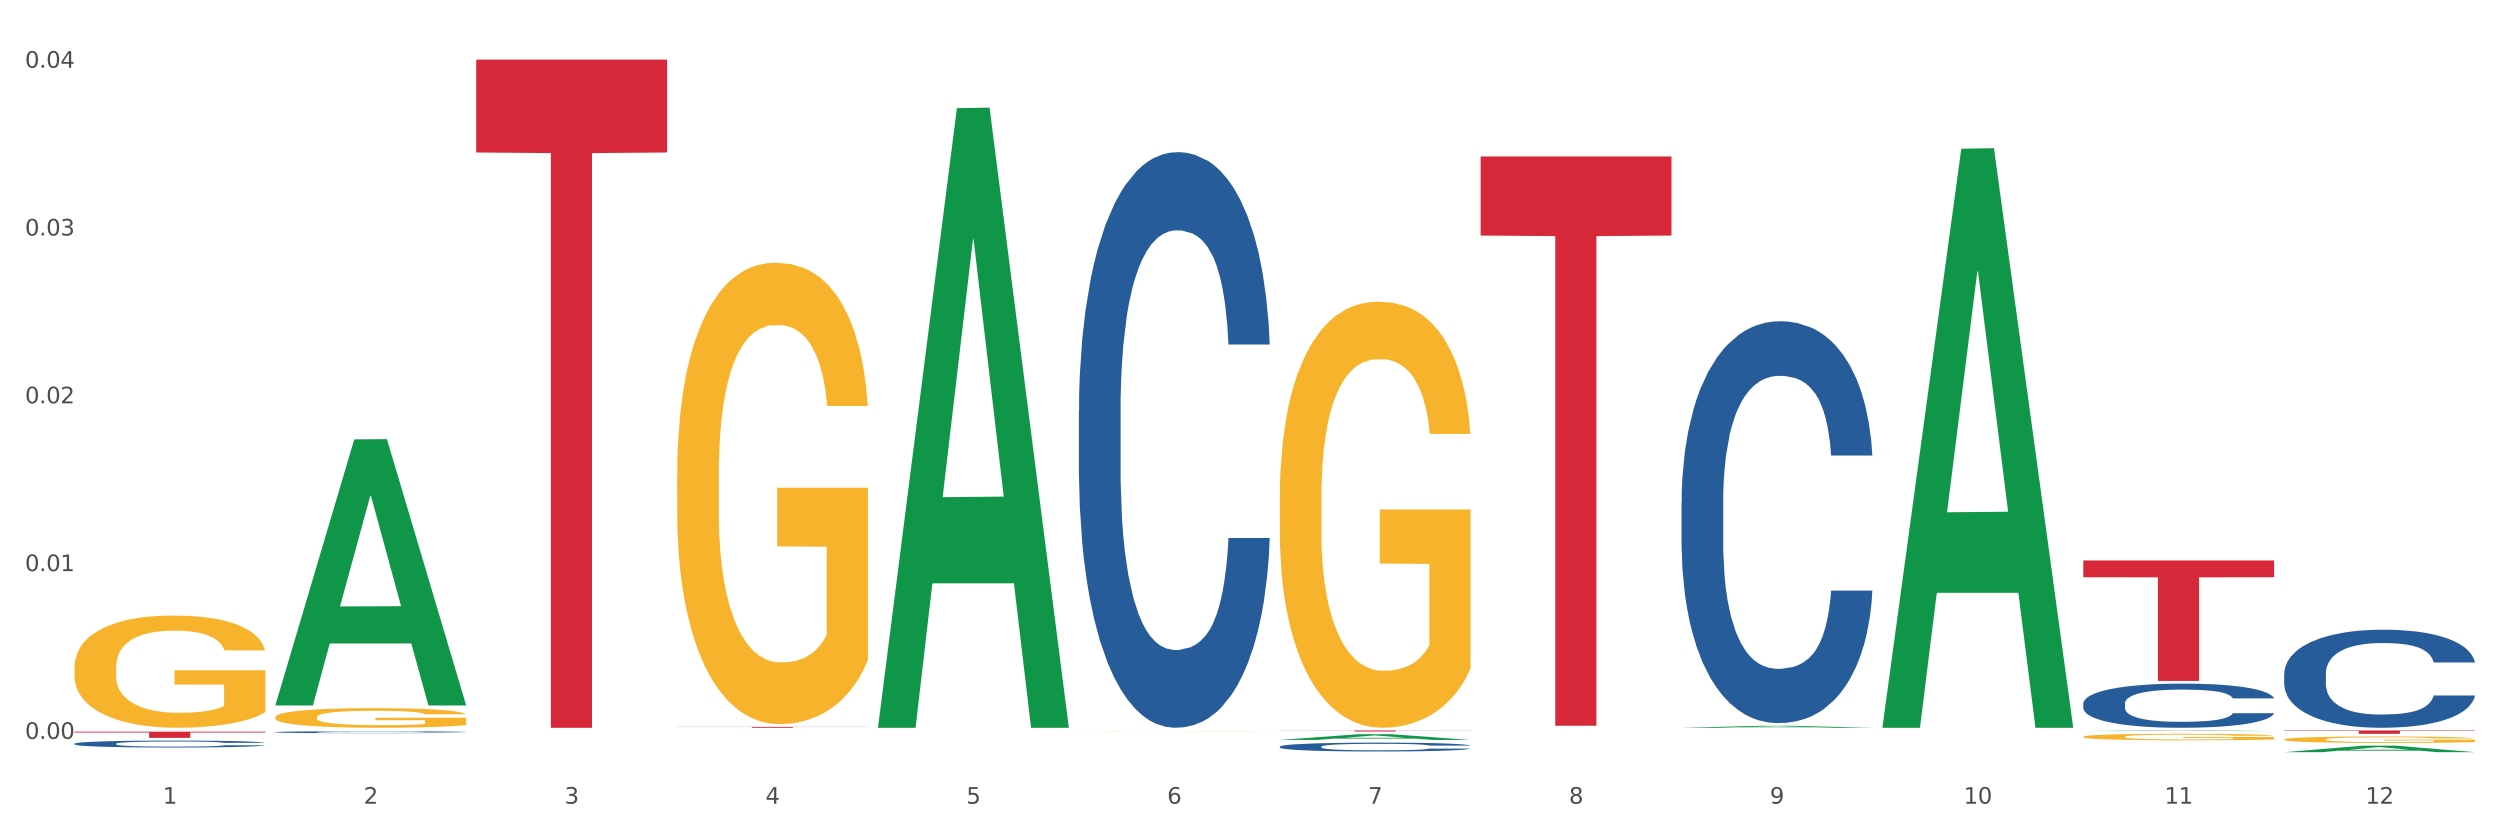 <?xml version="1.0" encoding="utf-8" standalone="no"?>
<!DOCTYPE svg PUBLIC "-//W3C//DTD SVG 1.1//EN"
  "http://www.w3.org/Graphics/SVG/1.1/DTD/svg11.dtd">
<svg xmlns:xlink="http://www.w3.org/1999/xlink" width="1080pt" height="360pt" viewBox="0 0 1080 360" xmlns="http://www.w3.org/2000/svg" version="1.1">
 <rect x="0" y="0" width="1080" height="360" fill="#333333" stroke="none"/>
 <defs>
  <style type="text/css">*{stroke-linejoin: round; stroke-linecap: butt}</style>
 </defs>
 <g id="figure_1">
  <g id="patch_1">
   <path d="M 0 360 
L 1080 360 
L 1080 0 
L 0 0 
z
" style="fill: #ffffff; stroke: #ffffff; stroke-linejoin: miter"/>
  </g>
  <g id="axes_1">
   <g id="matplotlib.axis_1">
    <g id="xtick_1">
     <g id="text_1">
      <!-- 1 -->
      <g style="fill: #4d4d4d" transform="translate(70.342 347.204) scale(0.096 -0.096)">
       <defs>
        <path id="DejaVuSans-31" d="M 794 531 
L 1825 531 
L 1825 4091 
L 703 3866 
L 703 4441 
L 1819 4666 
L 2450 4666 
L 2450 531 
L 3481 531 
L 3481 0 
L 794 0 
L 794 531 
z
" transform="scale(0.016)"/>
       </defs>
       <use xlink:href="#DejaVuSans-31"/>
      </g>
     </g>
    </g>
    <g id="xtick_2">
     <g id="text_2">
      <!-- 2 -->
      <g style="fill: #4d4d4d" transform="translate(157.122 347.204) scale(0.096 -0.096)">
       <defs>
        <path id="DejaVuSans-32" d="M 1228 531 
L 3431 531 
L 3431 0 
L 469 0 
L 469 531 
Q 828 903 1448 1529 
Q 2069 2156 2228 2338 
Q 2531 2678 2651 2914 
Q 2772 3150 2772 3378 
Q 2772 3750 2511 3984 
Q 2250 4219 1831 4219 
Q 1534 4219 1204 4116 
Q 875 4013 500 3803 
L 500 4441 
Q 881 4594 1212 4672 
Q 1544 4750 1819 4750 
Q 2544 4750 2975 4387 
Q 3406 4025 3406 3419 
Q 3406 3131 3298 2873 
Q 3191 2616 2906 2266 
Q 2828 2175 2409 1742 
Q 1991 1309 1228 531 
z
" transform="scale(0.016)"/>
       </defs>
       <use xlink:href="#DejaVuSans-32"/>
      </g>
     </g>
    </g>
    <g id="xtick_3">
     <g id="text_3">
      <!-- 3 -->
      <g style="fill: #4d4d4d" transform="translate(243.902 347.204) scale(0.096 -0.096)">
       <defs>
        <path id="DejaVuSans-33" d="M 2597 2516 
Q 3050 2419 3304 2112 
Q 3559 1806 3559 1356 
Q 3559 666 3084 287 
Q 2609 -91 1734 -91 
Q 1441 -91 1130 -33 
Q 819 25 488 141 
L 488 750 
Q 750 597 1062 519 
Q 1375 441 1716 441 
Q 2309 441 2620 675 
Q 2931 909 2931 1356 
Q 2931 1769 2642 2001 
Q 2353 2234 1838 2234 
L 1294 2234 
L 1294 2753 
L 1863 2753 
Q 2328 2753 2575 2939 
Q 2822 3125 2822 3475 
Q 2822 3834 2567 4026 
Q 2313 4219 1838 4219 
Q 1578 4219 1281 4162 
Q 984 4106 628 3988 
L 628 4550 
Q 988 4650 1302 4700 
Q 1616 4750 1894 4750 
Q 2613 4750 3031 4423 
Q 3450 4097 3450 3541 
Q 3450 3153 3228 2886 
Q 3006 2619 2597 2516 
z
" transform="scale(0.016)"/>
       </defs>
       <use xlink:href="#DejaVuSans-33"/>
      </g>
     </g>
    </g>
    <g id="xtick_4">
     <g id="text_4">
      <!-- 4 -->
      <g style="fill: #4d4d4d" transform="translate(330.683 347.204) scale(0.096 -0.096)">
       <defs>
        <path id="DejaVuSans-34" d="M 2419 4116 
L 825 1625 
L 2419 1625 
L 2419 4116 
z
M 2253 4666 
L 3047 4666 
L 3047 1625 
L 3713 1625 
L 3713 1100 
L 3047 1100 
L 3047 0 
L 2419 0 
L 2419 1100 
L 313 1100 
L 313 1709 
L 2253 4666 
z
" transform="scale(0.016)"/>
       </defs>
       <use xlink:href="#DejaVuSans-34"/>
      </g>
     </g>
    </g>
    <g id="xtick_5">
     <g id="text_5">
      <!-- 5 -->
      <g style="fill: #4d4d4d" transform="translate(417.463 347.204) scale(0.096 -0.096)">
       <defs>
        <path id="DejaVuSans-35" d="M 691 4666 
L 3169 4666 
L 3169 4134 
L 1269 4134 
L 1269 2991 
Q 1406 3038 1543 3061 
Q 1681 3084 1819 3084 
Q 2600 3084 3056 2656 
Q 3513 2228 3513 1497 
Q 3513 744 3044 326 
Q 2575 -91 1722 -91 
Q 1428 -91 1123 -41 
Q 819 9 494 109 
L 494 744 
Q 775 591 1075 516 
Q 1375 441 1709 441 
Q 2250 441 2565 725 
Q 2881 1009 2881 1497 
Q 2881 1984 2565 2268 
Q 2250 2553 1709 2553 
Q 1456 2553 1204 2497 
Q 953 2441 691 2322 
L 691 4666 
z
" transform="scale(0.016)"/>
       </defs>
       <use xlink:href="#DejaVuSans-35"/>
      </g>
     </g>
    </g>
    <g id="xtick_6">
     <g id="text_6">
      <!-- 6 -->
      <g style="fill: #4d4d4d" transform="translate(504.243 347.204) scale(0.096 -0.096)">
       <defs>
        <path id="DejaVuSans-36" d="M 2113 2584 
Q 1688 2584 1439 2293 
Q 1191 2003 1191 1497 
Q 1191 994 1439 701 
Q 1688 409 2113 409 
Q 2538 409 2786 701 
Q 3034 994 3034 1497 
Q 3034 2003 2786 2293 
Q 2538 2584 2113 2584 
z
M 3366 4563 
L 3366 3988 
Q 3128 4100 2886 4159 
Q 2644 4219 2406 4219 
Q 1781 4219 1451 3797 
Q 1122 3375 1075 2522 
Q 1259 2794 1537 2939 
Q 1816 3084 2150 3084 
Q 2853 3084 3261 2657 
Q 3669 2231 3669 1497 
Q 3669 778 3244 343 
Q 2819 -91 2113 -91 
Q 1303 -91 875 529 
Q 447 1150 447 2328 
Q 447 3434 972 4092 
Q 1497 4750 2381 4750 
Q 2619 4750 2861 4703 
Q 3103 4656 3366 4563 
z
" transform="scale(0.016)"/>
       </defs>
       <use xlink:href="#DejaVuSans-36"/>
      </g>
     </g>
    </g>
    <g id="xtick_7">
     <g id="text_7">
      <!-- 7 -->
      <g style="fill: #4d4d4d" transform="translate(591.024 347.204) scale(0.096 -0.096)">
       <defs>
        <path id="DejaVuSans-37" d="M 525 4666 
L 3525 4666 
L 3525 4397 
L 1831 0 
L 1172 0 
L 2766 4134 
L 525 4134 
L 525 4666 
z
" transform="scale(0.016)"/>
       </defs>
       <use xlink:href="#DejaVuSans-37"/>
      </g>
     </g>
    </g>
    <g id="xtick_8">
     <g id="text_8">
      <!-- 8 -->
      <g style="fill: #4d4d4d" transform="translate(677.804 347.204) scale(0.096 -0.096)">
       <defs>
        <path id="DejaVuSans-38" d="M 2034 2216 
Q 1584 2216 1326 1975 
Q 1069 1734 1069 1313 
Q 1069 891 1326 650 
Q 1584 409 2034 409 
Q 2484 409 2743 651 
Q 3003 894 3003 1313 
Q 3003 1734 2745 1975 
Q 2488 2216 2034 2216 
z
M 1403 2484 
Q 997 2584 770 2862 
Q 544 3141 544 3541 
Q 544 4100 942 4425 
Q 1341 4750 2034 4750 
Q 2731 4750 3128 4425 
Q 3525 4100 3525 3541 
Q 3525 3141 3298 2862 
Q 3072 2584 2669 2484 
Q 3125 2378 3379 2068 
Q 3634 1759 3634 1313 
Q 3634 634 3220 271 
Q 2806 -91 2034 -91 
Q 1263 -91 848 271 
Q 434 634 434 1313 
Q 434 1759 690 2068 
Q 947 2378 1403 2484 
z
M 1172 3481 
Q 1172 3119 1398 2916 
Q 1625 2713 2034 2713 
Q 2441 2713 2670 2916 
Q 2900 3119 2900 3481 
Q 2900 3844 2670 4047 
Q 2441 4250 2034 4250 
Q 1625 4250 1398 4047 
Q 1172 3844 1172 3481 
z
" transform="scale(0.016)"/>
       </defs>
       <use xlink:href="#DejaVuSans-38"/>
      </g>
     </g>
    </g>
    <g id="xtick_9">
     <g id="text_9">
      <!-- 9 -->
      <g style="fill: #4d4d4d" transform="translate(764.584 347.204) scale(0.096 -0.096)">
       <defs>
        <path id="DejaVuSans-39" d="M 703 97 
L 703 672 
Q 941 559 1184 500 
Q 1428 441 1663 441 
Q 2288 441 2617 861 
Q 2947 1281 2994 2138 
Q 2813 1869 2534 1725 
Q 2256 1581 1919 1581 
Q 1219 1581 811 2004 
Q 403 2428 403 3163 
Q 403 3881 828 4315 
Q 1253 4750 1959 4750 
Q 2769 4750 3195 4129 
Q 3622 3509 3622 2328 
Q 3622 1225 3098 567 
Q 2575 -91 1691 -91 
Q 1453 -91 1209 -44 
Q 966 3 703 97 
z
M 1959 2075 
Q 2384 2075 2632 2365 
Q 2881 2656 2881 3163 
Q 2881 3666 2632 3958 
Q 2384 4250 1959 4250 
Q 1534 4250 1286 3958 
Q 1038 3666 1038 3163 
Q 1038 2656 1286 2365 
Q 1534 2075 1959 2075 
z
" transform="scale(0.016)"/>
       </defs>
       <use xlink:href="#DejaVuSans-39"/>
      </g>
     </g>
    </g>
    <g id="xtick_10">
     <g id="text_10">
      <!-- 10 -->
      <g style="fill: #4d4d4d" transform="translate(848.311 347.204) scale(0.096 -0.096)">
       <defs>
        <path id="DejaVuSans-30" d="M 2034 4250 
Q 1547 4250 1301 3770 
Q 1056 3291 1056 2328 
Q 1056 1369 1301 889 
Q 1547 409 2034 409 
Q 2525 409 2770 889 
Q 3016 1369 3016 2328 
Q 3016 3291 2770 3770 
Q 2525 4250 2034 4250 
z
M 2034 4750 
Q 2819 4750 3233 4129 
Q 3647 3509 3647 2328 
Q 3647 1150 3233 529 
Q 2819 -91 2034 -91 
Q 1250 -91 836 529 
Q 422 1150 422 2328 
Q 422 3509 836 4129 
Q 1250 4750 2034 4750 
z
" transform="scale(0.016)"/>
       </defs>
       <use xlink:href="#DejaVuSans-31"/>
       <use xlink:href="#DejaVuSans-30" transform="translate(63.623 0)"/>
      </g>
     </g>
    </g>
    <g id="xtick_11">
     <g id="text_11">
      <!-- 11 -->
      <g style="fill: #4d4d4d" transform="translate(935.091 347.204) scale(0.096 -0.096)">
       <use xlink:href="#DejaVuSans-31"/>
       <use xlink:href="#DejaVuSans-31" transform="translate(63.623 0)"/>
      </g>
     </g>
    </g>
    <g id="xtick_12">
     <g id="text_12">
      <!-- 12 -->
      <g style="fill: #4d4d4d" transform="translate(1021.871 347.204) scale(0.096 -0.096)">
       <use xlink:href="#DejaVuSans-31"/>
       <use xlink:href="#DejaVuSans-32" transform="translate(63.623 0)"/>
      </g>
     </g>
    </g>
    <g id="xtick_13"/>
    <g id="xtick_14"/>
    <g id="xtick_15"/>
    <g id="xtick_16"/>
    <g id="xtick_17"/>
    <g id="xtick_18"/>
    <g id="xtick_19"/>
    <g id="xtick_20"/>
    <g id="xtick_21"/>
    <g id="xtick_22"/>
    <g id="xtick_23"/>
   </g>
   <g id="matplotlib.axis_2">
    <g id="ytick_1">
     <g id="text_13">
      <!-- 0.00 -->
      <g style="fill: #4d4d4d" transform="translate(10.8 319.206) scale(0.096 -0.096)">
       <defs>
        <path id="DejaVuSans-2e" d="M 684 794 
L 1344 794 
L 1344 0 
L 684 0 
L 684 794 
z
" transform="scale(0.016)"/>
       </defs>
       <use xlink:href="#DejaVuSans-30"/>
       <use xlink:href="#DejaVuSans-2e" transform="translate(63.623 0)"/>
       <use xlink:href="#DejaVuSans-30" transform="translate(95.41 0)"/>
       <use xlink:href="#DejaVuSans-30" transform="translate(159.033 0)"/>
      </g>
     </g>
    </g>
    <g id="ytick_2">
     <g id="text_14">
      <!-- 0.01 -->
      <g style="fill: #4d4d4d" transform="translate(10.8 246.719) scale(0.096 -0.096)">
       <use xlink:href="#DejaVuSans-30"/>
       <use xlink:href="#DejaVuSans-2e" transform="translate(63.623 0)"/>
       <use xlink:href="#DejaVuSans-30" transform="translate(95.41 0)"/>
       <use xlink:href="#DejaVuSans-31" transform="translate(159.033 0)"/>
      </g>
     </g>
    </g>
    <g id="ytick_3">
     <g id="text_15">
      <!-- 0.02 -->
      <g style="fill: #4d4d4d" transform="translate(10.8 174.231) scale(0.096 -0.096)">
       <use xlink:href="#DejaVuSans-30"/>
       <use xlink:href="#DejaVuSans-2e" transform="translate(63.623 0)"/>
       <use xlink:href="#DejaVuSans-30" transform="translate(95.41 0)"/>
       <use xlink:href="#DejaVuSans-32" transform="translate(159.033 0)"/>
      </g>
     </g>
    </g>
    <g id="ytick_4">
     <g id="text_16">
      <!-- 0.03 -->
      <g style="fill: #4d4d4d" transform="translate(10.8 101.744) scale(0.096 -0.096)">
       <use xlink:href="#DejaVuSans-30"/>
       <use xlink:href="#DejaVuSans-2e" transform="translate(63.623 0)"/>
       <use xlink:href="#DejaVuSans-30" transform="translate(95.41 0)"/>
       <use xlink:href="#DejaVuSans-33" transform="translate(159.033 0)"/>
      </g>
     </g>
    </g>
    <g id="ytick_5">
     <g id="text_17">
      <!-- 0.04 -->
      <g style="fill: #4d4d4d" transform="translate(10.8 29.257) scale(0.096 -0.096)">
       <use xlink:href="#DejaVuSans-30"/>
       <use xlink:href="#DejaVuSans-2e" transform="translate(63.623 0)"/>
       <use xlink:href="#DejaVuSans-30" transform="translate(95.41 0)"/>
       <use xlink:href="#DejaVuSans-34" transform="translate(159.033 0)"/>
      </g>
     </g>
    </g>
    <g id="ytick_6"/>
    <g id="ytick_7"/>
    <g id="ytick_8"/>
    <g id="ytick_9"/>
   </g>
   <g id="PolyCollection_1">
    <path d="M 118.955 304.546 
L 119.04 304.438 
L 153.037 189.816 
L 167.145 189.708 
L 201.397 304.762 
L 185.078 304.762 
L 177.684 277.971 
L 142.583 277.971 
L 142.328 278.403 
L 135.189 304.762 
L 118.955 304.762 
L 118.955 304.546 
L 147.002 261.982 
L 173.265 261.874 
L 160.261 214.232 
L 160.091 214.016 
L 159.921 214.34 
L 146.917 261.874 
L 147.002 261.982 
L 118.955 304.546 
z
" clip-path="url(#p0615d343b5)" style="fill: #109648"/>
    <path d="M 466.077 315.973 
L 466.174 315.973 
L 466.174 315.97 
L 466.369 315.969 
L 467.342 315.964 
L 468.802 315.961 
L 469.873 315.959 
L 470.943 315.957 
L 472.209 315.956 
L 473.766 315.954 
L 476.589 315.952 
L 478.341 315.951 
L 480.482 315.949 
L 484.375 315.947 
L 487.198 315.946 
L 490.118 315.945 
L 494.887 315.944 
L 498.002 315.944 
L 501.311 315.944 
L 505.302 315.943 
L 508.319 315.943 
L 514.938 315.944 
L 520.583 315.944 
L 523.309 315.944 
L 526.813 315.945 
L 528.662 315.946 
L 531.679 315.947 
L 534.794 315.948 
L 536.935 315.949 
L 540.147 315.951 
L 542.581 315.953 
L 544.819 315.955 
L 545.987 315.957 
L 546.863 315.958 
L 547.642 315.96 
L 548.421 315.963 
L 530.901 315.963 
L 530.219 315.961 
L 529.149 315.959 
L 527.591 315.957 
L 526.229 315.956 
L 523.893 315.955 
L 521.751 315.954 
L 519.513 315.953 
L 516.787 315.952 
L 514.646 315.952 
L 511.629 315.952 
L 505.691 315.952 
L 501.701 315.952 
L 498.975 315.953 
L 497.223 315.954 
L 495.666 315.954 
L 493.914 315.955 
L 491.87 315.956 
L 490.41 315.957 
L 488.95 315.959 
L 487.782 315.96 
L 486.711 315.962 
L 485.835 315.963 
L 485.154 315.965 
L 484.57 315.967 
L 484.083 315.971 
L 484.083 315.979 
L 484.278 315.981 
L 484.765 315.983 
L 485.349 315.985 
L 486.322 315.987 
L 487.198 315.988 
L 488.853 315.991 
L 490.702 315.992 
L 492.162 315.993 
L 493.622 315.994 
L 496.153 315.996 
L 498.975 315.997 
L 501.409 315.997 
L 504.718 315.998 
L 506.957 315.998 
L 508.903 315.998 
L 513.673 315.998 
L 517.079 315.998 
L 520.875 315.998 
L 523.795 315.997 
L 526.229 315.996 
L 528.954 315.995 
L 530.706 315.994 
L 530.706 315.982 
L 509.293 315.982 
L 509.293 315.974 
L 548.518 315.974 
L 548.518 315.998 
L 546.863 315.999 
L 545.014 316 
L 543.067 316.001 
L 540.147 316.002 
L 536.643 316.004 
L 533.529 316.004 
L 530.219 316.005 
L 526.326 316.006 
L 521.265 316.006 
L 518.15 316.007 
L 514.257 316.007 
L 509.682 316.007 
L 505.691 316.007 
L 501.798 316.006 
L 497.71 316.006 
L 493.719 316.005 
L 490.702 316.004 
L 487.685 316.003 
L 484.473 316.002 
L 481.942 316.001 
L 479.995 316 
L 477.854 315.999 
L 475.518 315.997 
L 473.766 315.995 
L 472.209 315.994 
L 470.554 315.992 
L 469.386 315.99 
L 468.218 315.988 
L 467.537 315.986 
L 466.758 315.983 
L 466.174 315.98 
L 466.077 315.973 
z
" clip-path="url(#p0615d343b5)" style="fill: #f7b32b"/>
    <path d="M 552.857 215.377 
L 552.954 215.209 
L 552.954 209.157 
L 553.149 203.945 
L 554.122 191.336 
L 555.582 180.913 
L 556.653 175.365 
L 557.724 170.825 
L 558.989 166.286 
L 560.546 161.579 
L 563.369 154.686 
L 565.121 151.156 
L 567.262 147.457 
L 571.156 142.077 
L 573.978 139.051 
L 576.898 136.529 
L 581.668 133.503 
L 584.782 132.158 
L 588.092 131.149 
L 592.082 130.477 
L 595.1 130.309 
L 601.718 130.813 
L 607.364 132.326 
L 610.089 133.503 
L 613.593 135.52 
L 615.442 136.865 
L 618.46 139.555 
L 621.574 143.086 
L 623.716 146.112 
L 626.928 151.828 
L 629.361 157.544 
L 631.6 164.605 
L 632.768 169.481 
L 633.644 174.02 
L 634.422 179.231 
L 635.201 187.469 
L 617.681 187.469 
L 617 181.585 
L 615.929 176.037 
L 614.372 170.657 
L 613.009 167.295 
L 610.673 163.092 
L 608.532 160.402 
L 606.293 158.385 
L 603.568 156.703 
L 601.426 155.863 
L 598.409 155.19 
L 592.472 155.358 
L 588.481 156.703 
L 585.756 158.385 
L 584.004 159.898 
L 582.446 161.579 
L 580.694 163.933 
L 578.65 167.463 
L 577.19 170.657 
L 575.73 174.692 
L 574.562 178.727 
L 573.492 183.434 
L 572.616 188.478 
L 571.934 193.69 
L 571.35 200.078 
L 570.864 210.67 
L 570.864 233.702 
L 571.058 238.914 
L 571.545 245.807 
L 572.129 251.018 
L 573.102 257.239 
L 573.978 261.442 
L 575.633 267.494 
L 577.482 272.538 
L 578.942 275.732 
L 580.402 278.422 
L 582.933 282.121 
L 585.756 285.147 
L 588.189 286.996 
L 591.498 288.677 
L 593.737 289.35 
L 595.684 289.686 
L 600.453 289.686 
L 603.86 289.182 
L 607.656 288.005 
L 610.576 286.492 
L 613.009 284.642 
L 615.734 281.616 
L 617.486 278.758 
L 617.486 243.621 
L 596.073 243.453 
L 596.073 220.084 
L 635.298 220.084 
L 635.298 288.677 
L 633.644 292.208 
L 631.794 295.402 
L 629.848 298.26 
L 626.928 301.791 
L 623.424 305.153 
L 620.309 307.507 
L 617 309.524 
L 613.106 311.373 
L 608.045 313.055 
L 604.93 313.727 
L 601.037 314.231 
L 596.462 314.4 
L 592.472 314.063 
L 588.578 313.223 
L 584.49 311.71 
L 580.5 309.524 
L 577.482 307.338 
L 574.465 304.649 
L 571.253 301.118 
L 568.722 297.756 
L 566.776 294.73 
L 564.634 290.863 
L 562.298 285.819 
L 560.546 281.28 
L 558.989 276.573 
L 557.334 270.52 
L 556.166 265.309 
L 554.998 258.752 
L 554.317 253.876 
L 553.538 246.311 
L 552.954 235.72 
L 552.857 215.377 
z
" clip-path="url(#p0615d343b5)" style="fill: #f7b32b"/>
    <path d="M 899.978 318.294 
L 900.076 318.291 
L 900.076 318.198 
L 900.27 318.117 
L 901.244 317.922 
L 902.704 317.762 
L 903.774 317.676 
L 904.845 317.606 
L 906.11 317.536 
L 907.668 317.463 
L 910.49 317.357 
L 912.242 317.302 
L 914.384 317.245 
L 918.277 317.162 
L 921.1 317.115 
L 924.02 317.076 
L 928.789 317.029 
L 931.904 317.009 
L 935.213 316.993 
L 939.204 316.983 
L 942.221 316.98 
L 948.84 316.988 
L 954.485 317.011 
L 957.21 317.029 
L 960.714 317.061 
L 962.564 317.081 
L 965.581 317.123 
L 968.696 317.177 
L 970.837 317.224 
L 974.049 317.312 
L 976.482 317.401 
L 978.721 317.51 
L 979.889 317.585 
L 980.765 317.655 
L 981.544 317.736 
L 982.322 317.863 
L 964.802 317.863 
L 964.121 317.772 
L 963.05 317.686 
L 961.493 317.603 
L 960.13 317.551 
L 957.794 317.486 
L 955.653 317.445 
L 953.414 317.414 
L 950.689 317.388 
L 948.548 317.375 
L 945.53 317.364 
L 939.593 317.367 
L 935.602 317.388 
L 932.877 317.414 
L 931.125 317.437 
L 929.568 317.463 
L 927.816 317.499 
L 925.772 317.554 
L 924.312 317.603 
L 922.852 317.665 
L 921.684 317.728 
L 920.613 317.8 
L 919.737 317.878 
L 919.056 317.959 
L 918.472 318.057 
L 917.985 318.221 
L 917.985 318.577 
L 918.18 318.657 
L 918.666 318.764 
L 919.25 318.844 
L 920.224 318.94 
L 921.1 319.005 
L 922.754 319.098 
L 924.604 319.176 
L 926.064 319.226 
L 927.524 319.267 
L 930.054 319.324 
L 932.877 319.371 
L 935.31 319.4 
L 938.62 319.426 
L 940.858 319.436 
L 942.805 319.441 
L 947.574 319.441 
L 950.981 319.433 
L 954.777 319.415 
L 957.697 319.392 
L 960.13 319.363 
L 962.856 319.317 
L 964.608 319.272 
L 964.608 318.73 
L 943.194 318.727 
L 943.194 318.366 
L 982.42 318.366 
L 982.42 319.426 
L 980.765 319.48 
L 978.916 319.529 
L 976.969 319.574 
L 974.049 319.628 
L 970.545 319.68 
L 967.43 319.716 
L 964.121 319.748 
L 960.228 319.776 
L 955.166 319.802 
L 952.052 319.812 
L 948.158 319.82 
L 943.584 319.823 
L 939.593 319.818 
L 935.7 319.805 
L 931.612 319.781 
L 927.621 319.748 
L 924.604 319.714 
L 921.586 319.672 
L 918.374 319.618 
L 915.844 319.566 
L 913.897 319.519 
L 911.756 319.459 
L 909.42 319.381 
L 907.668 319.311 
L 906.11 319.239 
L 904.456 319.145 
L 903.288 319.065 
L 902.12 318.964 
L 901.438 318.888 
L 900.66 318.771 
L 900.076 318.608 
L 899.978 318.294 
z
" clip-path="url(#p0615d343b5)" style="fill: #f7b32b"/>
    <path d="M 986.759 315.559 
L 1069.2 315.559 
L 1069.2 315.758 
L 1036.77 315.76 
L 1036.77 316.995 
L 1018.993 316.995 
L 1018.993 315.76 
L 986.759 315.758 
L 986.759 315.56 
L 986.759 315.559 
z
" clip-path="url(#p0615d343b5)" style="fill: #d62839"/>
    <path d="M 639.637 67.582 
L 722.079 67.582 
L 722.079 101.76 
L 689.649 101.991 
L 689.649 313.52 
L 671.872 313.52 
L 671.872 101.991 
L 639.637 101.76 
L 639.637 67.813 
L 639.637 67.582 
z
" clip-path="url(#p0615d343b5)" style="fill: #d62839"/>
    <path d="M 552.857 315.559 
L 635.298 315.559 
L 635.298 315.623 
L 602.869 315.623 
L 602.869 316.02 
L 585.091 316.02 
L 585.091 315.623 
L 552.857 315.623 
L 552.857 315.559 
L 552.857 315.559 
z
" clip-path="url(#p0615d343b5)" style="fill: #d62839"/>
    <path d="M 292.516 314.009 
L 374.957 314.009 
L 374.957 314.064 
L 342.528 314.064 
L 342.528 314.4 
L 324.75 314.4 
L 324.75 314.064 
L 292.516 314.064 
L 292.516 314.01 
L 292.516 314.009 
z
" clip-path="url(#p0615d343b5)" style="fill: #d62839"/>
    <path d="M 205.736 25.759 
L 288.177 25.759 
L 288.177 65.871 
L 255.747 66.142 
L 255.747 314.4 
L 237.97 314.4 
L 237.97 66.142 
L 205.736 65.871 
L 205.736 26.031 
L 205.736 25.759 
z
" clip-path="url(#p0615d343b5)" style="fill: #d62839"/>
    <path d="M 292.516 205.616 
L 292.613 205.434 
L 292.613 198.88 
L 292.808 193.236 
L 293.781 179.581 
L 295.241 168.294 
L 296.312 162.286 
L 297.383 157.37 
L 298.648 152.454 
L 300.205 147.357 
L 303.028 139.892 
L 304.78 136.069 
L 306.921 132.063 
L 310.815 126.237 
L 313.637 122.96 
L 316.557 120.229 
L 321.327 116.952 
L 324.441 115.496 
L 327.751 114.403 
L 331.741 113.675 
L 334.759 113.493 
L 341.377 114.039 
L 347.023 115.678 
L 349.748 116.952 
L 353.252 119.137 
L 355.101 120.594 
L 358.119 123.507 
L 361.233 127.33 
L 363.375 130.607 
L 366.587 136.797 
L 369.02 142.987 
L 371.259 150.634 
L 372.427 155.913 
L 373.303 160.829 
L 374.081 166.473 
L 374.86 175.394 
L 357.34 175.394 
L 356.659 169.022 
L 355.588 163.014 
L 354.031 157.188 
L 352.668 153.547 
L 350.332 148.995 
L 348.191 146.082 
L 345.952 143.897 
L 343.227 142.077 
L 341.085 141.166 
L 338.068 140.438 
L 332.131 140.62 
L 328.14 142.077 
L 325.415 143.897 
L 323.663 145.536 
L 322.105 147.357 
L 320.353 149.905 
L 318.309 153.729 
L 316.849 157.188 
L 315.389 161.557 
L 314.221 165.927 
L 313.151 171.024 
L 312.275 176.486 
L 311.593 182.13 
L 311.009 189.049 
L 310.523 200.518 
L 310.523 225.461 
L 310.717 231.105 
L 311.204 238.569 
L 311.788 244.213 
L 312.761 250.949 
L 313.637 255.501 
L 315.292 262.055 
L 317.141 267.517 
L 318.601 270.976 
L 320.061 273.889 
L 322.592 277.894 
L 325.415 281.171 
L 327.848 283.174 
L 331.157 284.995 
L 333.396 285.723 
L 335.343 286.087 
L 340.112 286.087 
L 343.519 285.541 
L 347.315 284.267 
L 350.235 282.628 
L 352.668 280.625 
L 355.393 277.348 
L 357.145 274.253 
L 357.145 236.202 
L 335.732 236.02 
L 335.732 210.714 
L 374.957 210.714 
L 374.957 284.995 
L 373.303 288.818 
L 371.453 292.277 
L 369.507 295.372 
L 366.587 299.196 
L 363.083 302.837 
L 359.968 305.386 
L 356.659 307.57 
L 352.765 309.573 
L 347.704 311.394 
L 344.589 312.122 
L 340.696 312.668 
L 336.121 312.85 
L 332.131 312.486 
L 328.237 311.576 
L 324.149 309.937 
L 320.159 307.57 
L 317.141 305.204 
L 314.124 302.291 
L 310.912 298.467 
L 308.381 294.826 
L 306.435 291.549 
L 304.293 287.362 
L 301.957 281.9 
L 300.205 276.984 
L 298.648 271.886 
L 296.993 265.332 
L 295.825 259.688 
L 294.657 252.588 
L 293.976 247.308 
L 293.197 239.115 
L 292.613 227.645 
L 292.516 205.616 
z
" clip-path="url(#p0615d343b5)" style="fill: #f7b32b"/>
    <path d="M 32.175 316.09 
L 114.616 316.09 
L 114.616 316.462 
L 82.187 316.464 
L 82.187 318.768 
L 64.409 318.768 
L 64.409 316.464 
L 32.175 316.462 
L 32.175 316.092 
L 32.175 316.09 
z
" clip-path="url(#p0615d343b5)" style="fill: #d62839"/>
    <path d="M 32.175 288.325 
L 32.272 288.281 
L 32.272 286.688 
L 32.467 285.315 
L 33.44 281.995 
L 34.9 279.25 
L 35.971 277.79 
L 37.042 276.594 
L 38.307 275.399 
L 39.864 274.16 
L 42.687 272.345 
L 44.439 271.415 
L 46.58 270.441 
L 50.474 269.024 
L 53.296 268.228 
L 56.216 267.564 
L 60.986 266.767 
L 64.1 266.413 
L 67.41 266.147 
L 71.4 265.97 
L 74.418 265.926 
L 81.036 266.058 
L 86.682 266.457 
L 89.407 266.767 
L 92.911 267.298 
L 94.76 267.652 
L 97.778 268.36 
L 100.892 269.29 
L 103.034 270.087 
L 106.246 271.592 
L 108.679 273.097 
L 110.918 274.956 
L 112.086 276.24 
L 112.962 277.435 
L 113.74 278.808 
L 114.519 280.977 
L 96.999 280.977 
L 96.318 279.428 
L 95.247 277.967 
L 93.69 276.55 
L 92.327 275.665 
L 89.991 274.558 
L 87.85 273.85 
L 85.611 273.318 
L 82.886 272.876 
L 80.744 272.654 
L 77.727 272.477 
L 71.79 272.522 
L 67.799 272.876 
L 65.074 273.318 
L 63.322 273.717 
L 61.764 274.16 
L 60.012 274.779 
L 57.968 275.709 
L 56.508 276.55 
L 55.048 277.613 
L 53.88 278.675 
L 52.81 279.914 
L 51.934 281.243 
L 51.252 282.615 
L 50.668 284.297 
L 50.182 287.086 
L 50.182 293.151 
L 50.376 294.523 
L 50.863 296.338 
L 51.447 297.71 
L 52.42 299.348 
L 53.296 300.455 
L 54.951 302.049 
L 56.8 303.377 
L 58.26 304.218 
L 59.72 304.926 
L 62.251 305.9 
L 65.074 306.697 
L 67.507 307.184 
L 70.816 307.626 
L 73.055 307.804 
L 75.002 307.892 
L 79.771 307.892 
L 83.178 307.759 
L 86.974 307.449 
L 89.894 307.051 
L 92.327 306.564 
L 95.052 305.767 
L 96.804 305.015 
L 96.804 295.763 
L 75.391 295.718 
L 75.391 289.565 
L 114.616 289.565 
L 114.616 307.626 
L 112.962 308.556 
L 111.112 309.397 
L 109.166 310.15 
L 106.246 311.079 
L 102.742 311.965 
L 99.627 312.585 
L 96.318 313.116 
L 92.424 313.603 
L 87.363 314.045 
L 84.248 314.222 
L 80.355 314.355 
L 75.78 314.4 
L 71.79 314.311 
L 67.896 314.09 
L 63.808 313.691 
L 59.818 313.116 
L 56.8 312.54 
L 53.783 311.832 
L 50.571 310.902 
L 48.04 310.017 
L 46.094 309.22 
L 43.952 308.202 
L 41.616 306.874 
L 39.864 305.679 
L 38.307 304.439 
L 36.652 302.845 
L 35.484 301.473 
L 34.316 299.747 
L 33.635 298.463 
L 32.856 296.471 
L 32.272 293.682 
L 32.175 288.325 
z
" clip-path="url(#p0615d343b5)" style="fill: #f7b32b"/>
    <path d="M 32.175 321.278 
L 32.272 321.275 
L 32.272 321.198 
L 32.565 321.094 
L 33.637 320.902 
L 35.001 320.756 
L 37.34 320.586 
L 38.607 320.515 
L 40.263 320.435 
L 43.674 320.306 
L 47.572 320.196 
L 50.3 320.136 
L 52.347 320.097 
L 56.927 320.029 
L 59.558 319.999 
L 62.287 319.974 
L 64.625 319.957 
L 68.523 319.938 
L 71.642 319.93 
L 75.247 319.927 
L 78.268 319.93 
L 82.263 319.941 
L 88.11 319.974 
L 90.352 319.993 
L 93.373 320.026 
L 96.491 320.07 
L 99.025 320.114 
L 101.948 320.177 
L 104.969 320.259 
L 107.892 320.364 
L 109.939 320.46 
L 111.595 320.561 
L 113.057 320.685 
L 114.129 320.819 
L 114.616 320.932 
L 96.783 320.932 
L 96.296 320.83 
L 95.322 320.721 
L 94.347 320.647 
L 93.275 320.586 
L 91.619 320.518 
L 90.157 320.474 
L 87.721 320.421 
L 85.479 320.388 
L 83.628 320.369 
L 81.386 320.353 
L 76.611 320.336 
L 73.201 320.336 
L 71.057 320.342 
L 68.426 320.356 
L 66.184 320.375 
L 63.553 320.408 
L 61.507 320.443 
L 59.461 320.49 
L 58.291 320.523 
L 56.537 320.583 
L 55.368 320.633 
L 53.809 320.718 
L 52.932 320.778 
L 51.372 320.935 
L 50.69 321.05 
L 50.398 321.13 
L 50.203 321.218 
L 50.203 321.646 
L 50.788 321.838 
L 51.275 321.92 
L 52.054 322.014 
L 53.516 322.134 
L 55.66 322.253 
L 57.901 322.338 
L 59.753 322.39 
L 61.507 322.428 
L 63.261 322.458 
L 65.405 322.486 
L 67.159 322.502 
L 69.79 322.519 
L 72.908 322.527 
L 75.345 322.527 
L 80.314 322.513 
L 82.556 322.5 
L 84.7 322.48 
L 87.038 322.45 
L 88.89 322.417 
L 89.962 322.393 
L 91.716 322.34 
L 93.08 322.285 
L 94.25 322.222 
L 95.029 322.167 
L 95.906 322.085 
L 96.588 321.992 
L 96.783 321.942 
L 114.616 321.942 
L 114.227 322.041 
L 113.544 322.137 
L 112.18 322.266 
L 111.108 322.34 
L 109.452 322.431 
L 107.697 322.508 
L 105.261 322.593 
L 103.02 322.656 
L 100.681 322.711 
L 98.148 322.76 
L 93.567 322.829 
L 91.911 322.848 
L 88.403 322.881 
L 85.674 322.9 
L 81.679 322.92 
L 77.586 322.931 
L 73.298 322.933 
L 69.498 322.928 
L 65.307 322.911 
L 62.676 322.895 
L 59.753 322.87 
L 56.342 322.832 
L 53.126 322.785 
L 50.105 322.73 
L 47.279 322.667 
L 44.648 322.596 
L 41.238 322.478 
L 38.704 322.362 
L 36.853 322.255 
L 35.586 322.165 
L 34.319 322.049 
L 33.637 321.97 
L 32.565 321.778 
L 32.175 321.599 
L 32.175 321.278 
z
" clip-path="url(#p0615d343b5)" style="fill: #255c99"/>
    <path d="M 118.955 316.28 
L 119.053 316.279 
L 119.053 316.258 
L 119.345 316.229 
L 120.417 316.176 
L 121.781 316.135 
L 124.12 316.088 
L 125.387 316.068 
L 127.044 316.046 
L 130.454 316.011 
L 134.352 315.98 
L 137.081 315.963 
L 139.127 315.953 
L 143.707 315.934 
L 146.338 315.925 
L 149.067 315.918 
L 151.406 315.914 
L 155.304 315.909 
L 158.422 315.906 
L 162.028 315.905 
L 165.048 315.906 
L 169.044 315.909 
L 174.891 315.918 
L 177.132 315.924 
L 180.153 315.933 
L 183.271 315.945 
L 185.805 315.957 
L 188.728 315.975 
L 191.749 315.998 
L 194.673 316.027 
L 196.719 316.053 
L 198.376 316.081 
L 199.837 316.116 
L 200.909 316.153 
L 201.397 316.184 
L 183.564 316.184 
L 183.076 316.156 
L 182.102 316.126 
L 181.127 316.105 
L 180.055 316.088 
L 178.399 316.069 
L 176.937 316.057 
L 174.501 316.043 
L 172.26 316.033 
L 170.408 316.028 
L 168.167 316.024 
L 163.392 316.019 
L 159.981 316.019 
L 157.837 316.02 
L 155.206 316.024 
L 152.965 316.03 
L 150.334 316.039 
L 148.287 316.049 
L 146.241 316.062 
L 145.071 316.071 
L 143.317 316.087 
L 142.148 316.101 
L 140.589 316.125 
L 139.712 316.142 
L 138.153 316.185 
L 137.471 316.217 
L 137.178 316.239 
L 136.983 316.263 
L 136.983 316.382 
L 137.568 316.435 
L 138.055 316.458 
L 138.835 316.484 
L 140.297 316.518 
L 142.44 316.55 
L 144.682 316.574 
L 146.533 316.589 
L 148.287 316.599 
L 150.041 316.608 
L 152.185 316.615 
L 153.939 316.62 
L 156.57 316.624 
L 159.689 316.627 
L 162.125 316.627 
L 167.095 316.623 
L 169.336 316.619 
L 171.48 316.614 
L 173.819 316.605 
L 175.67 316.596 
L 176.742 316.589 
L 178.496 316.575 
L 179.861 316.56 
L 181.03 316.542 
L 181.81 316.527 
L 182.687 316.504 
L 183.369 316.478 
L 183.564 316.464 
L 201.397 316.464 
L 201.007 316.492 
L 200.325 316.518 
L 198.96 316.554 
L 197.889 316.575 
L 196.232 316.6 
L 194.478 316.621 
L 192.042 316.645 
L 189.8 316.662 
L 187.462 316.678 
L 184.928 316.691 
L 180.348 316.71 
L 178.691 316.716 
L 175.183 316.725 
L 172.454 316.73 
L 168.459 316.735 
L 164.366 316.739 
L 160.079 316.739 
L 156.278 316.738 
L 152.088 316.733 
L 149.457 316.729 
L 146.533 316.722 
L 143.123 316.711 
L 139.907 316.698 
L 136.886 316.683 
L 134.06 316.665 
L 131.429 316.646 
L 128.018 316.613 
L 125.484 316.581 
L 123.633 316.551 
L 122.366 316.526 
L 121.099 316.494 
L 120.417 316.472 
L 119.345 316.419 
L 118.955 316.369 
L 118.955 316.28 
z
" clip-path="url(#p0615d343b5)" style="fill: #255c99"/>
    <path d="M 466.077 177.456 
L 466.174 177.229 
L 466.174 170.87 
L 466.466 162.24 
L 467.538 146.343 
L 468.903 134.306 
L 471.241 120.226 
L 472.508 114.321 
L 474.165 107.735 
L 477.576 97.061 
L 481.474 87.977 
L 484.202 82.981 
L 486.248 79.801 
L 490.829 74.124 
L 493.46 71.626 
L 496.188 69.582 
L 498.527 68.219 
L 502.425 66.629 
L 505.543 65.948 
L 509.149 65.721 
L 512.17 65.948 
L 516.165 66.857 
L 522.012 69.582 
L 524.253 71.172 
L 527.274 73.897 
L 530.393 77.53 
L 532.926 81.164 
L 535.85 86.387 
L 538.871 93.201 
L 541.794 101.831 
L 543.84 109.779 
L 545.497 118.182 
L 546.959 128.402 
L 548.031 139.53 
L 548.518 148.841 
L 530.685 148.841 
L 530.198 140.438 
L 529.223 131.354 
L 528.249 125.222 
L 527.177 120.226 
L 525.52 114.548 
L 524.058 110.915 
L 521.622 106.6 
L 519.381 103.874 
L 517.529 102.285 
L 515.288 100.922 
L 510.513 99.56 
L 507.102 99.56 
L 504.959 100.014 
L 502.327 101.149 
L 500.086 102.739 
L 497.455 105.464 
L 495.409 108.417 
L 493.362 112.277 
L 492.193 115.003 
L 490.439 119.999 
L 489.269 124.087 
L 487.71 131.127 
L 486.833 136.123 
L 485.274 149.068 
L 484.592 158.606 
L 484.3 165.192 
L 484.105 172.46 
L 484.105 207.888 
L 484.689 223.785 
L 485.177 230.598 
L 485.956 238.32 
L 487.418 248.312 
L 489.562 258.078 
L 491.803 265.118 
L 493.655 269.433 
L 495.409 272.612 
L 497.163 275.111 
L 499.307 277.382 
L 501.061 278.744 
L 503.692 280.107 
L 506.81 280.788 
L 509.246 280.788 
L 514.216 279.653 
L 516.457 278.517 
L 518.601 276.927 
L 520.94 274.429 
L 522.792 271.704 
L 523.864 269.66 
L 525.618 265.345 
L 526.982 260.803 
L 528.151 255.58 
L 528.931 251.038 
L 529.808 244.224 
L 530.49 236.503 
L 530.685 232.415 
L 548.518 232.415 
L 548.128 240.591 
L 547.446 248.539 
L 546.082 259.213 
L 545.01 265.345 
L 543.353 272.84 
L 541.599 279.198 
L 539.163 286.239 
L 536.922 291.462 
L 534.583 296.004 
L 532.049 300.092 
L 527.469 305.77 
L 525.813 307.359 
L 522.304 310.085 
L 519.576 311.674 
L 515.58 313.264 
L 511.488 314.172 
L 507.2 314.4 
L 503.399 313.945 
L 499.209 312.583 
L 496.578 311.22 
L 493.655 309.176 
L 490.244 305.997 
L 487.028 302.136 
L 484.007 297.594 
L 481.181 292.37 
L 478.55 286.466 
L 475.139 276.7 
L 472.606 267.162 
L 470.754 258.305 
L 469.487 250.811 
L 468.221 241.272 
L 467.538 234.686 
L 466.466 218.789 
L 466.077 204.027 
L 466.077 177.456 
z
" clip-path="url(#p0615d343b5)" style="fill: #255c99"/>
    <path d="M 552.857 322.537 
L 552.954 322.534 
L 552.954 322.436 
L 553.247 322.303 
L 554.319 322.058 
L 555.683 321.872 
L 558.022 321.655 
L 559.289 321.564 
L 560.945 321.463 
L 564.356 321.298 
L 568.254 321.158 
L 570.982 321.081 
L 573.029 321.032 
L 577.609 320.945 
L 580.24 320.906 
L 582.969 320.875 
L 585.307 320.854 
L 589.205 320.829 
L 592.324 320.819 
L 595.929 320.815 
L 598.95 320.819 
L 602.945 320.833 
L 608.792 320.875 
L 611.034 320.899 
L 614.055 320.941 
L 617.173 320.997 
L 619.707 321.053 
L 622.63 321.134 
L 625.651 321.239 
L 628.574 321.372 
L 630.621 321.494 
L 632.277 321.624 
L 633.739 321.781 
L 634.811 321.953 
L 635.298 322.096 
L 617.465 322.096 
L 616.978 321.967 
L 616.004 321.827 
L 615.029 321.732 
L 613.957 321.655 
L 612.301 321.568 
L 610.839 321.512 
L 608.403 321.445 
L 606.161 321.403 
L 604.31 321.379 
L 602.068 321.358 
L 597.293 321.337 
L 593.883 321.337 
L 591.739 321.344 
L 589.108 321.361 
L 586.866 321.386 
L 584.235 321.428 
L 582.189 321.473 
L 580.143 321.533 
L 578.973 321.575 
L 577.219 321.652 
L 576.05 321.715 
L 574.491 321.823 
L 573.614 321.9 
L 572.054 322.1 
L 571.372 322.247 
L 571.08 322.348 
L 570.885 322.46 
L 570.885 323.006 
L 571.47 323.251 
L 571.957 323.356 
L 572.736 323.475 
L 574.198 323.629 
L 576.342 323.78 
L 578.583 323.888 
L 580.435 323.955 
L 582.189 324.004 
L 583.943 324.042 
L 586.087 324.077 
L 587.841 324.098 
L 590.472 324.119 
L 593.59 324.13 
L 596.027 324.13 
L 600.997 324.112 
L 603.238 324.095 
L 605.382 324.07 
L 607.72 324.032 
L 609.572 323.99 
L 610.644 323.958 
L 612.398 323.892 
L 613.762 323.822 
L 614.932 323.741 
L 615.711 323.671 
L 616.588 323.566 
L 617.27 323.447 
L 617.465 323.384 
L 635.298 323.384 
L 634.909 323.51 
L 634.226 323.633 
L 632.862 323.797 
L 631.79 323.892 
L 630.134 324.007 
L 628.379 324.105 
L 625.943 324.214 
L 623.702 324.294 
L 621.363 324.364 
L 618.83 324.427 
L 614.249 324.515 
L 612.593 324.539 
L 609.085 324.581 
L 606.356 324.606 
L 602.361 324.63 
L 598.268 324.644 
L 593.98 324.648 
L 590.18 324.641 
L 585.989 324.62 
L 583.358 324.599 
L 580.435 324.567 
L 577.024 324.518 
L 573.808 324.459 
L 570.788 324.389 
L 567.962 324.308 
L 565.33 324.217 
L 561.92 324.067 
L 559.386 323.92 
L 557.535 323.783 
L 556.268 323.668 
L 555.001 323.521 
L 554.319 323.419 
L 553.247 323.174 
L 552.857 322.947 
L 552.857 322.537 
z
" clip-path="url(#p0615d343b5)" style="fill: #255c99"/>
    <path d="M 726.418 216.783 
L 726.515 216.624 
L 726.515 212.184 
L 726.807 206.159 
L 727.879 195.06 
L 729.244 186.656 
L 731.582 176.825 
L 732.849 172.703 
L 734.506 168.104 
L 737.917 160.652 
L 741.815 154.31 
L 744.543 150.821 
L 746.589 148.601 
L 751.17 144.637 
L 753.801 142.893 
L 756.529 141.466 
L 758.868 140.515 
L 762.766 139.405 
L 765.884 138.929 
L 769.49 138.771 
L 772.511 138.929 
L 776.506 139.563 
L 782.353 141.466 
L 784.594 142.576 
L 787.615 144.479 
L 790.734 147.016 
L 793.267 149.553 
L 796.191 153.2 
L 799.212 157.956 
L 802.135 163.982 
L 804.181 169.531 
L 805.838 175.398 
L 807.3 182.533 
L 808.372 190.303 
L 808.859 196.804 
L 791.026 196.804 
L 790.539 190.937 
L 789.564 184.595 
L 788.59 180.314 
L 787.518 176.825 
L 785.861 172.861 
L 784.399 170.324 
L 781.963 167.312 
L 779.722 165.409 
L 777.87 164.299 
L 775.629 163.348 
L 770.854 162.396 
L 767.443 162.396 
L 765.3 162.713 
L 762.668 163.506 
L 760.427 164.616 
L 757.796 166.519 
L 755.75 168.58 
L 753.703 171.276 
L 752.534 173.178 
L 750.78 176.667 
L 749.61 179.521 
L 748.051 184.436 
L 747.174 187.924 
L 745.615 196.962 
L 744.933 203.622 
L 744.641 208.22 
L 744.446 213.294 
L 744.446 238.03 
L 745.03 249.129 
L 745.518 253.886 
L 746.297 259.277 
L 747.759 266.254 
L 749.903 273.072 
L 752.144 277.987 
L 753.996 281 
L 755.75 283.22 
L 757.504 284.964 
L 759.648 286.549 
L 761.402 287.501 
L 764.033 288.452 
L 767.151 288.928 
L 769.587 288.928 
L 774.557 288.135 
L 776.798 287.342 
L 778.942 286.232 
L 781.281 284.488 
L 783.133 282.585 
L 784.205 281.158 
L 785.959 278.146 
L 787.323 274.975 
L 788.492 271.328 
L 789.272 268.156 
L 790.149 263.4 
L 790.831 258.008 
L 791.026 255.154 
L 808.859 255.154 
L 808.469 260.863 
L 807.787 266.412 
L 806.423 273.865 
L 805.351 278.146 
L 803.694 283.378 
L 801.94 287.818 
L 799.504 292.733 
L 797.263 296.38 
L 794.924 299.551 
L 792.39 302.406 
L 787.81 306.37 
L 786.154 307.48 
L 782.645 309.382 
L 779.917 310.492 
L 775.921 311.602 
L 771.829 312.236 
L 767.541 312.395 
L 763.74 312.078 
L 759.55 311.126 
L 756.919 310.175 
L 753.996 308.748 
L 750.585 306.528 
L 747.369 303.833 
L 744.348 300.661 
L 741.522 297.015 
L 738.891 292.892 
L 735.48 286.074 
L 732.947 279.414 
L 731.095 273.23 
L 729.828 267.998 
L 728.562 261.338 
L 727.879 256.74 
L 726.807 245.641 
L 726.418 235.334 
L 726.418 216.783 
z
" clip-path="url(#p0615d343b5)" style="fill: #255c99"/>
    <path d="M 899.978 303.894 
L 900.076 303.876 
L 900.076 303.389 
L 900.368 302.726 
L 901.44 301.507 
L 902.804 300.584 
L 905.143 299.503 
L 906.41 299.05 
L 908.067 298.545 
L 911.477 297.726 
L 915.375 297.029 
L 918.104 296.646 
L 920.15 296.402 
L 924.73 295.967 
L 927.361 295.775 
L 930.09 295.618 
L 932.429 295.514 
L 936.327 295.392 
L 939.445 295.339 
L 943.051 295.322 
L 946.071 295.339 
L 950.067 295.409 
L 955.914 295.618 
L 958.155 295.74 
L 961.176 295.949 
L 964.294 296.228 
L 966.828 296.507 
L 969.751 296.907 
L 972.772 297.43 
L 975.696 298.092 
L 977.742 298.702 
L 979.399 299.347 
L 980.86 300.131 
L 981.932 300.984 
L 982.42 301.699 
L 964.587 301.699 
L 964.099 301.054 
L 963.125 300.357 
L 962.15 299.887 
L 961.078 299.503 
L 959.422 299.068 
L 957.96 298.789 
L 955.524 298.458 
L 953.283 298.249 
L 951.431 298.127 
L 949.19 298.022 
L 944.415 297.918 
L 941.004 297.918 
L 938.86 297.953 
L 936.229 298.04 
L 933.988 298.162 
L 931.357 298.371 
L 929.31 298.597 
L 927.264 298.894 
L 926.095 299.103 
L 924.34 299.486 
L 923.171 299.8 
L 921.612 300.34 
L 920.735 300.723 
L 919.176 301.716 
L 918.494 302.448 
L 918.201 302.953 
L 918.006 303.511 
L 918.006 306.228 
L 918.591 307.448 
L 919.078 307.971 
L 919.858 308.563 
L 921.32 309.33 
L 923.463 310.079 
L 925.705 310.619 
L 927.556 310.95 
L 929.31 311.194 
L 931.064 311.385 
L 933.208 311.56 
L 934.962 311.664 
L 937.593 311.769 
L 940.712 311.821 
L 943.148 311.821 
L 948.118 311.734 
L 950.359 311.647 
L 952.503 311.525 
L 954.842 311.333 
L 956.693 311.124 
L 957.765 310.967 
L 959.519 310.636 
L 960.884 310.288 
L 962.053 309.887 
L 962.833 309.539 
L 963.71 309.016 
L 964.392 308.424 
L 964.587 308.11 
L 982.42 308.11 
L 982.03 308.737 
L 981.348 309.347 
L 979.983 310.166 
L 978.912 310.636 
L 977.255 311.211 
L 975.501 311.699 
L 973.065 312.239 
L 970.823 312.64 
L 968.485 312.988 
L 965.951 313.302 
L 961.371 313.737 
L 959.714 313.859 
L 956.206 314.068 
L 953.477 314.19 
L 949.482 314.312 
L 945.389 314.382 
L 941.102 314.4 
L 937.301 314.365 
L 933.111 314.26 
L 930.48 314.156 
L 927.556 313.999 
L 924.146 313.755 
L 920.93 313.459 
L 917.909 313.11 
L 915.083 312.71 
L 912.452 312.257 
L 909.041 311.507 
L 906.507 310.776 
L 904.656 310.096 
L 903.389 309.521 
L 902.122 308.789 
L 901.44 308.284 
L 900.368 307.065 
L 899.978 305.932 
L 899.978 303.894 
z
" clip-path="url(#p0615d343b5)" style="fill: #255c99"/>
    <path d="M 986.759 291.069 
L 986.856 291.03 
L 986.856 289.947 
L 987.148 288.476 
L 988.22 285.768 
L 989.585 283.717 
L 991.923 281.319 
L 993.19 280.313 
L 994.847 279.191 
L 998.258 277.372 
L 1002.156 275.824 
L 1004.884 274.973 
L 1006.93 274.432 
L 1011.511 273.464 
L 1014.142 273.039 
L 1016.87 272.69 
L 1019.209 272.458 
L 1023.107 272.187 
L 1026.225 272.071 
L 1029.831 272.033 
L 1032.852 272.071 
L 1036.847 272.226 
L 1042.694 272.69 
L 1044.935 272.961 
L 1047.956 273.426 
L 1051.075 274.045 
L 1053.608 274.664 
L 1056.532 275.554 
L 1059.553 276.714 
L 1062.476 278.185 
L 1064.522 279.539 
L 1066.179 280.97 
L 1067.641 282.711 
L 1068.713 284.607 
L 1069.2 286.194 
L 1051.367 286.194 
L 1050.88 284.762 
L 1049.905 283.214 
L 1048.931 282.17 
L 1047.859 281.319 
L 1046.202 280.351 
L 1044.74 279.732 
L 1042.304 278.997 
L 1040.063 278.533 
L 1038.211 278.262 
L 1035.97 278.03 
L 1031.195 277.798 
L 1027.784 277.798 
L 1025.641 277.875 
L 1023.009 278.068 
L 1020.768 278.339 
L 1018.137 278.804 
L 1016.091 279.307 
L 1014.044 279.964 
L 1012.875 280.429 
L 1011.121 281.28 
L 1009.951 281.976 
L 1008.392 283.176 
L 1007.515 284.027 
L 1005.956 286.232 
L 1005.274 287.857 
L 1004.982 288.979 
L 1004.787 290.218 
L 1004.787 296.253 
L 1005.371 298.962 
L 1005.859 300.122 
L 1006.638 301.438 
L 1008.1 303.14 
L 1010.244 304.804 
L 1012.485 306.004 
L 1014.337 306.739 
L 1016.091 307.28 
L 1017.845 307.706 
L 1019.989 308.093 
L 1021.743 308.325 
L 1024.374 308.557 
L 1027.492 308.673 
L 1029.928 308.673 
L 1034.898 308.48 
L 1037.139 308.286 
L 1039.283 308.015 
L 1041.622 307.59 
L 1043.474 307.126 
L 1044.546 306.777 
L 1046.3 306.042 
L 1047.664 305.268 
L 1048.833 304.378 
L 1049.613 303.605 
L 1050.49 302.444 
L 1051.172 301.128 
L 1051.367 300.432 
L 1069.2 300.432 
L 1068.81 301.825 
L 1068.128 303.179 
L 1066.764 304.998 
L 1065.692 306.042 
L 1064.035 307.319 
L 1062.281 308.402 
L 1059.845 309.602 
L 1057.604 310.492 
L 1055.265 311.266 
L 1052.731 311.962 
L 1048.151 312.929 
L 1046.495 313.2 
L 1042.986 313.664 
L 1040.258 313.935 
L 1036.262 314.206 
L 1032.17 314.361 
L 1027.882 314.4 
L 1024.081 314.322 
L 1019.891 314.09 
L 1017.26 313.858 
L 1014.337 313.51 
L 1010.926 312.968 
L 1007.71 312.31 
L 1004.689 311.536 
L 1001.863 310.646 
L 999.232 309.64 
L 995.821 307.977 
L 993.288 306.352 
L 991.436 304.843 
L 990.169 303.566 
L 988.903 301.941 
L 988.22 300.819 
L 987.148 298.111 
L 986.759 295.596 
L 986.759 291.069 
z
" clip-path="url(#p0615d343b5)" style="fill: #255c99"/>
    <path d="M 986.759 319.454 
L 986.856 319.452 
L 986.856 319.359 
L 987.051 319.28 
L 988.024 319.087 
L 989.484 318.928 
L 990.555 318.843 
L 991.625 318.774 
L 992.891 318.704 
L 994.448 318.632 
L 997.271 318.527 
L 999.023 318.473 
L 1001.164 318.417 
L 1005.057 318.335 
L 1007.88 318.288 
L 1010.8 318.25 
L 1015.569 318.204 
L 1018.684 318.183 
L 1021.993 318.168 
L 1025.984 318.157 
L 1029.001 318.155 
L 1035.62 318.162 
L 1041.265 318.186 
L 1043.991 318.204 
L 1047.495 318.234 
L 1049.344 318.255 
L 1052.361 318.296 
L 1055.476 318.35 
L 1057.617 318.396 
L 1060.829 318.483 
L 1063.263 318.571 
L 1065.501 318.679 
L 1066.669 318.753 
L 1067.545 318.823 
L 1068.324 318.902 
L 1069.103 319.028 
L 1051.583 319.028 
L 1050.901 318.938 
L 1049.831 318.853 
L 1048.273 318.771 
L 1046.911 318.72 
L 1044.575 318.656 
L 1042.433 318.614 
L 1040.195 318.584 
L 1037.469 318.558 
L 1035.328 318.545 
L 1032.311 318.535 
L 1026.373 318.537 
L 1022.383 318.558 
L 1019.657 318.584 
L 1017.905 318.607 
L 1016.348 318.632 
L 1014.596 318.668 
L 1012.552 318.722 
L 1011.092 318.771 
L 1009.632 318.833 
L 1008.464 318.894 
L 1007.393 318.966 
L 1006.517 319.043 
L 1005.836 319.123 
L 1005.252 319.221 
L 1004.765 319.383 
L 1004.765 319.734 
L 1004.96 319.814 
L 1005.447 319.919 
L 1006.031 319.999 
L 1007.004 320.094 
L 1007.88 320.158 
L 1009.535 320.251 
L 1011.384 320.328 
L 1012.844 320.377 
L 1014.304 320.418 
L 1016.835 320.474 
L 1019.657 320.52 
L 1022.091 320.549 
L 1025.4 320.574 
L 1027.639 320.585 
L 1029.585 320.59 
L 1034.355 320.59 
L 1037.761 320.582 
L 1041.557 320.564 
L 1044.477 320.541 
L 1046.911 320.513 
L 1049.636 320.467 
L 1051.388 320.423 
L 1051.388 319.886 
L 1029.975 319.883 
L 1029.975 319.526 
L 1069.2 319.526 
L 1069.2 320.574 
L 1067.545 320.628 
L 1065.696 320.677 
L 1063.749 320.721 
L 1060.829 320.775 
L 1057.325 320.826 
L 1054.211 320.862 
L 1050.901 320.893 
L 1047.008 320.921 
L 1041.947 320.947 
L 1038.832 320.957 
L 1034.939 320.965 
L 1030.364 320.967 
L 1026.373 320.962 
L 1022.48 320.949 
L 1018.392 320.926 
L 1014.401 320.893 
L 1011.384 320.86 
L 1008.367 320.818 
L 1005.155 320.764 
L 1002.624 320.713 
L 1000.677 320.667 
L 998.536 320.608 
L 996.2 320.531 
L 994.448 320.461 
L 992.891 320.389 
L 991.236 320.297 
L 990.068 320.217 
L 988.9 320.117 
L 988.219 320.043 
L 987.44 319.927 
L 986.856 319.765 
L 986.759 319.454 
z
" clip-path="url(#p0615d343b5)" style="fill: #f7b32b"/>
    <path d="M 118.955 309.839 
L 119.053 309.832 
L 119.053 309.553 
L 119.247 309.313 
L 120.221 308.732 
L 121.681 308.252 
L 122.751 307.997 
L 123.822 307.788 
L 125.087 307.579 
L 126.645 307.362 
L 129.467 307.044 
L 131.219 306.882 
L 133.361 306.711 
L 137.254 306.464 
L 140.077 306.324 
L 142.997 306.208 
L 147.766 306.069 
L 150.881 306.007 
L 154.19 305.96 
L 158.181 305.929 
L 161.198 305.922 
L 167.817 305.945 
L 173.462 306.015 
L 176.187 306.069 
L 179.691 306.162 
L 181.541 306.224 
L 184.558 306.348 
L 187.673 306.51 
L 189.814 306.649 
L 193.026 306.913 
L 195.459 307.176 
L 197.698 307.501 
L 198.866 307.726 
L 199.742 307.935 
L 200.521 308.175 
L 201.299 308.554 
L 183.779 308.554 
L 183.098 308.283 
L 182.027 308.028 
L 180.47 307.78 
L 179.107 307.625 
L 176.771 307.431 
L 174.63 307.308 
L 172.391 307.215 
L 169.666 307.137 
L 167.525 307.099 
L 164.507 307.068 
L 158.57 307.075 
L 154.579 307.137 
L 151.854 307.215 
L 150.102 307.284 
L 148.545 307.362 
L 146.793 307.47 
L 144.749 307.633 
L 143.289 307.78 
L 141.829 307.966 
L 140.661 308.151 
L 139.59 308.368 
L 138.714 308.601 
L 138.033 308.841 
L 137.449 309.135 
L 136.962 309.623 
L 136.962 310.683 
L 137.157 310.923 
L 137.643 311.241 
L 138.227 311.481 
L 139.201 311.767 
L 140.077 311.961 
L 141.731 312.239 
L 143.581 312.472 
L 145.041 312.619 
L 146.501 312.743 
L 149.031 312.913 
L 151.854 313.052 
L 154.287 313.138 
L 157.597 313.215 
L 159.835 313.246 
L 161.782 313.261 
L 166.551 313.261 
L 169.958 313.238 
L 173.754 313.184 
L 176.674 313.114 
L 179.107 313.029 
L 181.833 312.89 
L 183.585 312.758 
L 183.585 311.14 
L 162.171 311.132 
L 162.171 310.056 
L 201.397 310.056 
L 201.397 313.215 
L 199.742 313.378 
L 197.893 313.525 
L 195.946 313.656 
L 193.026 313.819 
L 189.522 313.974 
L 186.407 314.082 
L 183.098 314.175 
L 179.205 314.26 
L 174.143 314.338 
L 171.029 314.369 
L 167.135 314.392 
L 162.561 314.4 
L 158.57 314.384 
L 154.677 314.345 
L 150.589 314.276 
L 146.598 314.175 
L 143.581 314.074 
L 140.563 313.95 
L 137.351 313.788 
L 134.821 313.633 
L 132.874 313.494 
L 130.733 313.316 
L 128.397 313.083 
L 126.645 312.874 
L 125.087 312.657 
L 123.433 312.379 
L 122.265 312.139 
L 121.097 311.837 
L 120.415 311.612 
L 119.637 311.264 
L 119.053 310.776 
L 118.955 309.839 
z
" clip-path="url(#p0615d343b5)" style="fill: #f7b32b"/>
    <path d="M 899.978 242.131 
L 982.42 242.131 
L 982.42 249.362 
L 949.99 249.41 
L 949.99 294.163 
L 932.213 294.163 
L 932.213 249.41 
L 899.978 249.362 
L 899.978 242.18 
L 899.978 242.131 
z
" clip-path="url(#p0615d343b5)" style="fill: #d62839"/>
    <path d="M 552.857 319.651 
L 552.942 319.649 
L 586.938 317.181 
L 601.047 317.179 
L 635.298 319.656 
L 618.98 319.656 
L 611.586 319.079 
L 576.485 319.079 
L 576.23 319.088 
L 569.09 319.656 
L 552.857 319.656 
L 552.857 319.651 
L 580.904 318.735 
L 607.166 318.732 
L 594.163 317.707 
L 593.993 317.702 
L 593.823 317.709 
L 580.819 318.732 
L 580.904 318.735 
L 552.857 319.651 
z
" clip-path="url(#p0615d343b5)" style="fill: #109648"/>
    <path d="M 986.759 324.944 
L 986.844 324.942 
L 1020.84 322.129 
L 1034.949 322.127 
L 1069.2 324.95 
L 1052.882 324.95 
L 1045.487 324.292 
L 1010.386 324.292 
L 1010.131 324.303 
L 1002.992 324.95 
L 986.759 324.95 
L 986.759 324.944 
L 1014.806 323.9 
L 1041.068 323.897 
L 1028.064 322.728 
L 1027.894 322.723 
L 1027.724 322.731 
L 1014.721 323.897 
L 1014.806 323.9 
L 986.759 324.944 
z
" clip-path="url(#p0615d343b5)" style="fill: #109648"/>
    <path d="M 899.978 315.82 
L 900.063 315.82 
L 934.06 315.559 
L 948.168 315.559 
L 982.42 315.821 
L 966.101 315.821 
L 958.707 315.76 
L 923.606 315.76 
L 923.351 315.761 
L 916.212 315.821 
L 899.978 315.821 
L 899.978 315.82 
L 928.025 315.723 
L 954.288 315.723 
L 941.284 315.615 
L 941.114 315.614 
L 940.944 315.615 
L 927.94 315.723 
L 928.025 315.723 
L 899.978 315.82 
z
" clip-path="url(#p0615d343b5)" style="fill: #109648"/>
    <path d="M 813.198 313.929 
L 813.283 313.694 
L 847.279 64.251 
L 861.388 64.016 
L 895.639 314.4 
L 879.321 314.4 
L 871.927 256.094 
L 836.826 256.094 
L 836.571 257.035 
L 829.431 314.4 
L 813.198 314.4 
L 813.198 313.929 
L 841.245 221.299 
L 867.507 221.064 
L 854.504 117.384 
L 854.334 116.914 
L 854.164 117.619 
L 841.16 221.064 
L 841.245 221.299 
L 813.198 313.929 
z
" clip-path="url(#p0615d343b5)" style="fill: #109648"/>
    <path d="M 726.418 314.398 
L 726.503 314.397 
L 760.499 313.555 
L 774.608 313.554 
L 808.859 314.4 
L 792.541 314.4 
L 785.146 314.203 
L 750.045 314.203 
L 749.79 314.206 
L 742.651 314.4 
L 726.418 314.4 
L 726.418 314.398 
L 754.465 314.085 
L 780.727 314.084 
L 767.723 313.734 
L 767.553 313.733 
L 767.383 313.735 
L 754.38 314.084 
L 754.465 314.085 
L 726.418 314.398 
z
" clip-path="url(#p0615d343b5)" style="fill: #109648"/>
    <path d="M 379.296 313.896 
L 379.381 313.645 
L 413.378 46.732 
L 427.486 46.481 
L 461.738 314.4 
L 445.419 314.4 
L 438.025 252.011 
L 402.924 252.011 
L 402.669 253.017 
L 395.53 314.4 
L 379.296 314.4 
L 379.296 313.896 
L 407.343 214.779 
L 433.606 214.528 
L 420.602 103.587 
L 420.432 103.083 
L 420.262 103.838 
L 407.258 214.528 
L 407.343 214.779 
L 379.296 313.896 
z
" clip-path="url(#p0615d343b5)" style="fill: #109648"/>
   </g>
  </g>
 </g>
 <defs>
  <clipPath id="p0615d343b5">
   <rect x="32.175" y="10.8" width="1037.025" height="329.109"/>
  </clipPath>
 </defs>
</svg>
